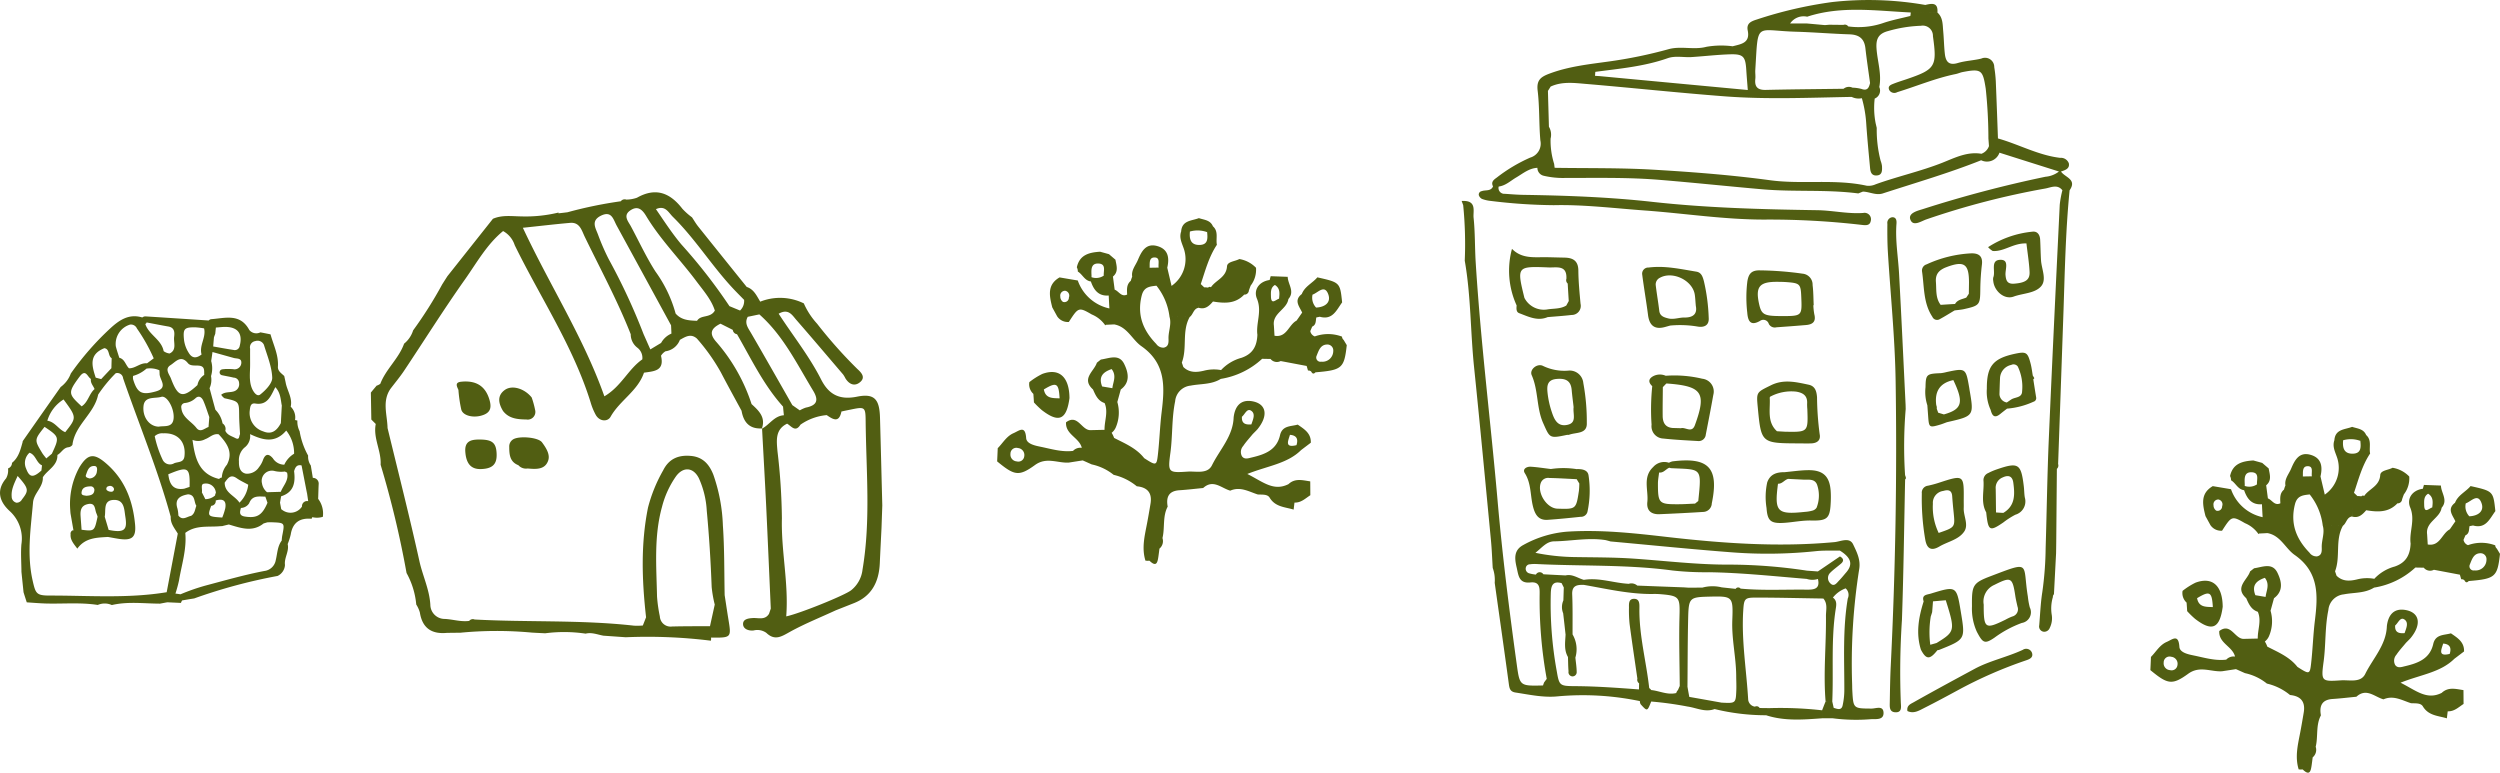 <svg id="footer_r.svg" xmlns="http://www.w3.org/2000/svg" width="479.09" height="148.06" viewBox="0 0 479.09 148.06">
  <defs>
    <style>
      .cls-1 {
        fill: #515e12;
        fill-rule: evenodd;
      }
    </style>
  </defs>
  <path id="シェイプ_27" data-name="シェイプ 27" class="cls-1" d="M1278.88,5324.6c0.04-.94.05-1.88,0.1-2.82a1.093,1.093,0,0,0-1.12-1.2c-0.13-.8-0.26-1.59-0.39-2.38a2.961,2.961,0,0,1-.51-1.89,14.354,14.354,0,0,1-1.63-4.67,4.035,4.035,0,0,1-.43-2.05c-0.15-.03-0.3-0.06-0.45-0.1a2.846,2.846,0,0,0-.83-2.55c0.38-1.71-.72-3.12-0.98-4.7-0.09-.39-0.17-0.79-0.26-1.18-0.53-.52-1.26-0.93-1.21-1.79,0.15-2.22-.86-4.16-1.42-6.2-0.65-.13-1.29-0.26-1.94-0.38a1.741,1.741,0,0,1-2.12-.44c-1.74-3.24-4.58-2.29-7.25-2.09h0.01a0.776,0.776,0,0,0-.55.26c-0.29.5-.58,1.01-0.88,1.51,0.43,1.73-.98,3.27-0.48,5-0.93.72-1.78,0.83-2.46-.31a6,6,0,0,1-.9-2.44c-0.23-2.18.02-2.49,2.21-2.45a14.8,14.8,0,0,1,1.63.2c0.3-.5.59-1.01,0.88-1.51q-6.06-.405-12.11-0.79v0a0.961,0.961,0,0,0-.61.21,1.569,1.569,0,0,0,.57,1.24,0.371,0.371,0,0,0,.25-0.29h0c1.39,0.26,2.77.54,4.16,0.78,1.22,0.21,1.23,1.14,1.12,1.99-0.14,1.1.56,2.49-.86,3.18a2.316,2.316,0,0,1-1.15-.45h0c-0.42-2.24-2.86-3.13-3.52-5.21a1.569,1.569,0,0,1-.57-1.24c-2.57-.78-4.43.51-6.17,2.12a54.191,54.191,0,0,0-7.53,8.62,5.6,5.6,0,0,1-1.94,2.58q-3.66,5.2-7.31,10.43l0.04,0.04c-0.42,1.49-.76,3.02-2.06,4.07a1.139,1.139,0,0,1-.76,1.07,3.124,3.124,0,0,1-.37,1.9c-1.98,2.34-1.23,4.53.7,6.28a7.106,7.106,0,0,1,2.23,6.37c-0.14,1.75,0,3.51.01,5.27,0.13,1.3.27,2.6,0.4,3.9,0.2,0.65.41,1.3,0.62,1.94,1.19,0.08,2.38.18,3.57,0.22,3.35,0.1,6.71-.24,10.04.28a3.316,3.316,0,0,1,2.69.02c3.06-.72,6.16-0.28,9.24-0.27,0.47-.09.94-0.18,1.4-0.26l2.61,0.12a1.637,1.637,0,0,1,.23-0.48c0.77-.13,1.54-0.26,2.31-0.38a102.739,102.739,0,0,1,15.98-4.31,2.482,2.482,0,0,0,1.41-2.1c-0.18-1.38.85-2.61,0.52-4.01-0.19-.12-0.38-0.23-0.58-0.34,0.2,0.11.39,0.22,0.58,0.34a12.661,12.661,0,0,0,.58-1.81c0.37-2.33,1.76-3.24,4.02-3.03a0.521,0.521,0,0,1,.14-0.31,3.72,3.72,0,0,0-2-2.03,2.628,2.628,0,0,1-3.94.51,0.037,0.037,0,0,0-.01.03c0,0.02-.01.03-0.01,0.05-0.08-.45-0.17-0.9-0.25-1.34a0.827,0.827,0,0,0-.35-0.01l-1.49.06h0l1.49-.06a0.827,0.827,0,0,1,.35.01c0.07-.41.14-0.82,0.21-1.22-0.02-.29-0.04-0.57-0.06-0.86-0.87.03-1.75,0.05-2.63,0.08a2.72,2.72,0,0,1-.97-1.69,1.959,1.959,0,0,1,2.44-2.37,5.4,5.4,0,0,0,1.96.09c-0.04-.44-0.09-0.87-0.13-1.31a2.585,2.585,0,0,1-2.18-1.21c-0.74-.88-1.41-0.98-1.89.28a4.851,4.851,0,0,1-.78,1.41,2.709,2.709,0,0,1-2.51,1.24c-1.13-.24-1.36-1.28-1.33-2.33a3.192,3.192,0,0,1,1.03-2.64,2.752,2.752,0,0,0,1.1-2.61c2.39,1.13,4.77,1.87,6.93-.68a6.922,6.922,0,0,1,1.51,4.44,1.523,1.523,0,0,1,.96.28,1.523,1.523,0,0,0-.96-0.28,4.782,4.782,0,0,0-1.88,2.1c0.04,0.44.09,0.87,0.13,1.31a1.87,1.87,0,0,0,.4.2c0.39,1.48-.74,2.48-1.2,3.69,0.02,0.29.04,0.57,0.06,0.86,2.44-.77,2.77-2.63,2.49-4.81,0.21-.71.5-1.32,1.43-1.11-0.02-.25-0.02-0.52-0.03-0.77,0.01,0.25.01,0.52,0.03,0.77q0.525,2.685,1.05,5.39c0.38-.64.16-1.51,0.4-2.2-0.24.69-.02,1.56-0.39,2.2,0.07,0.49.14,0.97,0.21,1.46,0.05-.01.1-0.03,0.15-0.04-0.05.01-.1,0.03-0.15,0.04a0.983,0.983,0,0,0-1.19,1.04,3.72,3.72,0,0,1,2,2.03,3.771,3.771,0,0,0,2-.07A4.643,4.643,0,0,0,1278.88,5324.6Zm-20.86-15.67c-0.05.63-.1,1.27-0.15,1.9-0.77.25-1.57,1.16-2.34,0.15-0.98-1.26-2.71-1.96-2.87-3.82a0.76,0.76,0,0,1,.68-0.93,3.5,3.5,0,0,0,2.04-.92c0.68-.63,1.24-0.11,1.52.54C1257.33,5306.85,1257.65,5307.9,1258.02,5308.93Zm3.37,9.14h0a4.1,4.1,0,0,0-.97,2.45,0.74,0.74,0,0,0-.52.27c-3.97-.96-4.65-4.15-5.1-7.5,0.77-.95,1.62-0.22,2.44-0.13,0.86-.3,1.53-1.13,2.58-0.93,0-.13.01-0.27,0.01-0.4,0,0.13-.01.27-0.01,0.4C1261.37,5313.91,1262.67,5315.64,1261.39,5318.07Zm-4,7.04a6.536,6.536,0,0,1,.99.82,0.9,0.9,0,0,0,.87-1.02l-0.12-.96a2.863,2.863,0,0,1-1.87.71c-0.22-.44-0.44-0.87-0.66-1.3h0c0.12-.59-0.3-1.61.43-1.67a1.9,1.9,0,0,1,2.25,1.77,1.5,1.5,0,0,0,.46-0.69,1.5,1.5,0,0,1-.46.69,1.042,1.042,0,0,0-.15.49l0.12,0.96c1.33-.39,2.1-0.04,1.83,1.49a11.554,11.554,0,0,1-.58,1.78c-2.81-.18-2.85-0.23-2.12-2.25A6.536,6.536,0,0,0,1257.39,5325.11Zm-3.15-2.8,1.41,0.63-1.41-.63c-0.34.11-.69,0.23-1.03,0.34h0c-2.2.35-2.83-.96-3.05-2.76C1253.96,5318.3,1254.34,5318.53,1254.24,5322.31Zm-5.17-5.22a20.2,20.2,0,0,1-1.51-4.5,2.112,2.112,0,0,1,1.67-.55c2.75-.12,4.35,1.65,4.03,4.39-0.14,1.25-1.21,1.04-1.96,1.34A1.553,1.553,0,0,1,1249.07,5317.09Zm1.52-18.12c0.96-.6,1.97-2.05,3.33-0.38,0.51,0.62,1.43.39,2.18,0.49,1.13,0.14.9,1.03,0.95,1.76a2.966,2.966,0,0,0-1.3,1.95h0c-2.78,2.57-3.72,2.38-5.07-1.23C1250.39,5300.77,1249.39,5299.72,1250.59,5298.97Zm0.6,10.06c-0.1,2.02-1.75,1.52-2.85,1.73-1.73,0-3.16-1.75-2.93-3.95,0.21-1.95,2.19-1.39,3.41-1.76C1249.87,5304.73,1251.28,5307.16,1251.19,5309.03Zm-2.7-8.41c-0.02,1.17,1.79,2.7-.75,3.4-2.65.73-3.51,0.33-4.32-2.32a2.078,2.078,0,0,1-.01-0.66,6.461,6.461,0,0,0,2.57-1.4c0.03-.31.06-0.61,0.1-0.92-0.04.31-.07,0.61-0.1,0.92a4.488,4.488,0,0,1,2.48.32h0C1248.47,5300.18,1248.49,5300.4,1248.49,5300.62Zm-10.58-4.9c1.06,0.17.66,1.49,1.4,1.93h0c-0.02.64-.04,1.27-0.05,1.91a1.5,1.5,0,0,1,.69.67,1.5,1.5,0,0,0-.69-0.67c-0.65.7-1.31,1.39-1.96,2.09-0.35-.09-0.7-0.19-1.05-0.28C1235.52,5299.14,1234.88,5296.94,1237.91,5295.72Zm-4.75,5.46c1.19-1.6,1.5.07,2.17,0.44-0.13.78,0.45,1.3,0.7,1.94-1.06.91-1.24,2.53-2.48,3.31C1230.98,5304.48,1230.87,5304.28,1233.16,5301.18Zm-3.07,4.37c2.54,3.46,2.54,3.46.32,6.27-1.28-.51-1.93-1.96-3.43-2.2A7.221,7.221,0,0,1,1230.09,5305.55Zm-7.97,19.16a1.164,1.164,0,0,1-1.04.63,1.18,1.18,0,0,1-.93-1.16c-0.12-1.34.47-2.5,1.14-3.97C1223.44,5322.64,1223.48,5322.98,1222.12,5324.71Zm47.98,4.38c2.39,0.1,2.38.1,1.9,2.55a7.458,7.458,0,0,0-.1.95c-0.83,1.11-.83,2.48-1.14,3.74a2.522,2.522,0,0,1-2.19,2.09c-3.76.72-7.44,1.78-11.14,2.76a39.3,39.3,0,0,0-4.93,1.71c-0.32-.05-0.65-0.1-0.97-0.14-0.56-.09-1.12-0.17-1.68-0.25v-0.01c-7.44,1.23-14.94.63-22.41,0.64-2.54,0-2.7-.37-3.25-2.76-1.17-5.04-.39-10.06.05-15.08,0.15-1.76,1.97-2.94,1.88-4.83l-0.27-1.29c-1.59,1.42-2.29,1.35-2.92-.33a2.649,2.649,0,0,1,.63-3.08c1.22,0.39,1.3,1.94,2.4,2.42-0.04.33-.07,0.66-0.11,0.99l0.27,1.29c0.9-1.44,2.86-2.2,2.79-4.28-0.35-.07-0.71-0.15-1.06-0.23-0.36.3-.71,0.6-1.07,0.9-0.26-.34-0.55-0.66-0.78-1.03-1.53-2.53-1.52-2.54.45-5.02,2.86,1.93,2.87,1.98,1.4,5.15,0.35,0.08.71,0.16,1.06,0.23,0.76-.39,1.11-1.35,2.09-1.47a1.083,1.083,0,0,0,.79-0.46c0.46-3.82,4.2-5.96,4.93-9.63h0a26.882,26.882,0,0,1,3.36-4.09,1.11,1.11,0,0,1,1.42.96,2.284,2.284,0,0,0,1.67-.66c-0.18-.42-0.36-0.83-0.54-1.25-0.67-.63-0.79-1.75-1.86-2.02-0.23-.73-0.48-1.45-0.67-2.2a3.874,3.874,0,0,1,2.75-4.16,1.25,1.25,0,0,1,1.3.75,33.54,33.54,0,0,1,3.22,5.72l-1.29.96c-1.28-.15-2.21.98-3.45,0.95,0.18,0.42.36,0.83,0.54,1.25a2.284,2.284,0,0,1-1.67.66c3.05,8.85,6.66,17.51,9.13,26.55,0.49-.08.98-0.17,1.46-0.25a6.689,6.689,0,0,0-.16-1.28c-0.61-1.87.45-2.5,2.02-2.78-0.01-.01-0.02-0.03-0.03-0.04a0.138,0.138,0,0,1,.03.04c1.42,0.09,1.09,1.44,1.59,2.2a2.72,2.72,0,0,1,.35,1.57,2.72,2.72,0,0,0-.35-1.57c-0.27.68-.28,1.5-1.02,1.93-0.82.16-1.65,0.97-2.43-.07-0.48.08-.97,0.17-1.46,0.25-0.08,1.3.75,2.21,1.35,3.22q-1.065,5.625-2.13,11.24c0.56,0.08,1.12.16,1.68,0.25a24.843,24.843,0,0,0,.68-2.49c0.5-3.03,1.5-6,1.21-9.14,1.94-1.49,4.24-1.1,6.43-1.26,0.22-.02.44-0.03,0.65-0.04,0.42-.11.84-0.21,1.26-0.31,2.25,0.66,4.5,1.54,6.67-.2a0.547,0.547,0,0,1,.33-0.35,0.547,0.547,0,0,0-.33.35l0.71-.21C1269.46,5329.09,1269.78,5329.07,1270.1,5329.09Zm-4.62-7.2a5.659,5.659,0,0,1-1.68,3.44c0.09,0.34.18,0.68,0.28,1.01a1.918,1.918,0,0,0,1.58-.9c0.61-1.58,1.9-1.27,3.1-1.27,0.14,0.39.27,0.78,0.41,1.18-1.02,2.41-2.02,3-4.33,2.64-1.17-.18-0.97-0.89-0.76-1.65-0.1-.33-0.19-0.67-0.28-1.01-0.86-1.35-2.86-1.86-2.83-3.85,0.59-.79,1.09-1.69,2.31-0.83C1263.97,5321.13,1264.75,5321.48,1265.48,5321.89Zm-3.46-3.8a3.29,3.29,0,0,0,.91-0.23A3.29,3.29,0,0,1,1262.02,5318.09Zm-0.91-18.38c-0.41.08-.94-0.04-1.09,0.49a0.558,0.558,0,0,0,.45.71c0.74,0.16,1.49.28,2.23,0.46a1.057,1.057,0,0,1,1.03,1.04,1.424,1.424,0,0,1-.89,1.55c-0.81.32-1.76,0.05-2.54,0.69a2.07,2.07,0,0,0,.64.67c2.8,0.63,2.78.62,2.8,3.32,0.01,1.19.11,2.38,0.17,3.58-0.23.31-.03,1.18-0.88,0.74-0.71-.38-1.56-0.57-1.94-1.41-0.42-.01-0.83-0.03-1.25-0.05,0.42,0.02.83,0.04,1.25,0.05a1.259,1.259,0,0,0-.53-1.41,4.944,4.944,0,0,0-1.37-2.61c-0.38-1.38-.75-2.76-1.12-4.14h0a3.854,3.854,0,0,0,.28-2.32,5.042,5.042,0,0,0,.03-2.88c0.09-.58.17-1.15,0.25-1.73,0.05-.35.09-0.71,0.14-1.06,0.04-.58.09-1.17,0.14-1.75,0.08-.23.16-0.45,0.25-0.68l0.12-1.2c0.65-.04,1.31-0.14,1.96-0.12,2.31,0.07,3.2,1.36,2.61,3.63a0.946,0.946,0,0,1-1.19.78c-1.3-.19-2.59-0.44-3.89-0.66-0.05.35-.09,0.71-0.14,1.06l4.08,1.14c0.59,0.16,1.48-.01,1.45.91a1.292,1.292,0,0,1-1.6,1.23l-0.65-.03a0.475,0.475,0,0,1-.6.17,0.475,0.475,0,0,0,.6-0.17h-0.8Zm4.73-.91c0-.99-0.01-1.98,0-2.97a1.2,1.2,0,0,1,.98-1.46,1.334,1.334,0,0,1,1.67.72c0.63,2.07,1.51,4.17,1.59,6.29,0.03,1.07-1.27,2.41-2.29,3.22-0.65.52-1.34-.53-1.62-1.22C1265.58,5301.9,1265.86,5300.34,1265.84,5298.8Zm6.07,7.95-0.18,3.33h0c-0.73,1.39-1.73,2.29-3.4,1.58a3.689,3.689,0,0,1-2.55-4.04c0.07-.68.17-1.43,1.05-1.29,2.33,0.38,2.95-1.38,3.84-3.14,1.04,1.11,1.01,2.38,1.25,3.56a4.109,4.109,0,0,0,.53.17A4.843,4.843,0,0,1,1271.91,5306.75Zm-33.81,10.93c-2.2-1.85-3.37-1.72-4.94.81a14.562,14.562,0,0,0-1.79,8.22c0.01,0.22.03,0.44,0.05,0.67l0.57,3.27-0.16-.02a0.692,0.692,0,0,0-.39.76c-0.09,1.05.55,1.77,1.29,2.75,1.49-2.09,3.69-2.11,5.86-2.24,0.65,0.11,1.3.24,1.94,0.34,2.67,0.44,3.51-.24,3.26-2.79C1243.35,5324.84,1241.78,5320.78,1238.1,5317.68Zm0.59,4.5a0.79,0.79,0,0,1,1.05.44,0.49,0.49,0,0,1-.55.61,1.2,1.2,0,0,1-.84-0.33A0.485,0.485,0,0,1,1238.69,5322.18Zm-4.31-2.16c0.29-.79.51-1.76,1.62-1.72,0.56,0.02.56,0.59,0.48,1.02a1.46,1.46,0,0,1-1.41,1.37C1234.61,5320.56,1234.23,5320.44,1234.38,5320.02Zm0.86,2.18a0.7,0.7,0,0,1,.74.86c-0.12.82-.84,0.9-1.55,0.95-0.36-.1-0.96-0.02-0.89-0.65C1233.65,5322.37,1234.43,5322.23,1235.24,5322.2Zm-1.7,8.32c-0.08.01-.17,0.01-0.26,0.02,0.09-.01.18-0.01,0.26-0.02-0.06-.87-0.13-1.74-0.19-2.62-0.07-1.04.07-1.98,1.32-2.28,1.59-.39,1.36.97,1.72,1.77a6.5,6.5,0,0,1,.22.62C1236.01,5330.82,1236.01,5330.82,1233.54,5330.52Zm5.19,0.03-0.75-2.52c0.25-1.28-.35-3.2,1.79-3.23,1.98-.02,1.94,1.85,2.15,3.15C1242.32,5330.43,1241.93,5331.2,1238.73,5330.55Zm16.07-17.26a2.824,2.824,0,0,0,2.44-.13C1256.42,5313.07,1255.57,5312.34,1254.8,5313.29Z" transform="translate(-1217.91 -5229)"/>
  <path id="シェイプ_26" data-name="シェイプ 26" class="cls-1" d="M1386.55,5309.04c-0.1-3.5-1.03-4.71-4.42-4.02-3.46.7-5.46-.52-6.88-3.33-2.27-4.46-5.39-8.36-8.12-12.57,1.89-1.07,2.6.29,3.4,1.2,3.01,3.45,5.97,6.95,8.95,10.44a5.352,5.352,0,0,1,.44.74c0.72,1.17,1.8,1.62,2.85.7,1.07-.93.16-1.83-0.57-2.5a87.881,87.881,0,0,1-7.7-8.66,14.292,14.292,0,0,1-2.57-3.95v0.04a10.291,10.291,0,0,0-8.33-.32h0c-0.68-1.11-1.21-2.37-2.59-2.82-0.17.82-.34,1.65-0.5,2.48a2.516,2.516,0,0,1-.78,2.04c-0.68-.28-1.36-0.56-2.03-0.84a103.254,103.254,0,0,0-9.2-11.81c-1.81-2.15-3.29-4.45-4.89-6.78,1.8-.81,2.4.65,3.25,1.48,4.19,4.12,7.31,9.15,11.28,13.46,0.77,0.84,1.58,1.64,2.37,2.45,0.16-.83.33-1.66,0.5-2.48q-4.665-5.79-9.3-11.58c-0.44-.55-0.79-1.16-1.18-1.75l0.02,0.01a12.967,12.967,0,0,1-1.87-1.66c-2.36-3.07-5.11-4.15-8.7-2.12a6.382,6.382,0,0,1-2.05.36,1.009,1.009,0,0,1-.75.37,1.009,1.009,0,0,0,.75-0.37,0.915,0.915,0,0,0-1.05.32,81.428,81.428,0,0,0-10.23,2.11h0c-0.57.07-1.15,0.14-1.72,0.2h0l0.02-.15a26.8,26.8,0,0,1-7.14.74c-1.83-.02-3.68-0.31-5.44.46q-4.365,5.505-8.72,11c-0.34.53-.67,1.05-1,1.57a78.262,78.262,0,0,1-5.57,8.81,5.3,5.3,0,0,1-1.73,2.55c-1.02,2.86-3.48,4.86-4.56,7.69a2.5,2.5,0,0,1-.71.36c-0.37.44-.74,0.88-1.1,1.32,0.03,1.72.06,3.45,0.09,5.17l0.85,0.85c-0.54,2.71,1.09,5.15.93,7.81a186.387,186.387,0,0,1,4.97,20.75,15.306,15.306,0,0,1,1.86,6.04,5.9,5.9,0,0,1,.69,1.52c0.48,3.05,2.31,4.19,5.21,3.91l2.57-.03a73.016,73.016,0,0,1,13.71-.02c0.85,0.05,1.69.09,2.54,0.13a27.87,27.87,0,0,1,7.74.07c1.18-.3,2.28.19,3.41,0.39l4.28,0.3a98.8,98.8,0,0,1,16.31.66,1.3,1.3,0,0,0,.02-0.59c3.93,0.03,3.92.03,3.33-3.56-0.25-1.52-.47-3.05-0.71-4.58-0.09-4.46-.03-8.92-0.34-13.36a32.633,32.633,0,0,0-1.82-9.7c-0.79-2.02-2.03-3.42-4.32-3.62-2.36-.21-4.19.53-5.3,2.76a28.884,28.884,0,0,0-2.91,7.15c-1.41,6.99-1.16,14-.37,21.02-0.21.52-.41,1.05-0.62,1.57a12.089,12.089,0,0,1-1.7.03c-10.15-1.14-20.36-.63-30.53-1.18a0.9,0.9,0,0,0-1.05.27c-1.59.21-3.11-.3-4.67-0.38a2.743,2.743,0,0,1-2.77-2.72c-0.18-2.94-1.47-5.54-2.09-8.33-1.89-8.55-4.05-17.03-6.11-25.53h0c-0.05-2.54-1.1-5.16.59-7.56,0.86-1.13,1.78-2.23,2.57-3.41,3.89-5.83,7.61-11.77,11.66-17.49,2.27-3.21,4.22-6.76,7.32-9.29a4.753,4.753,0,0,1,2.23,2.71c4.9,10.02,11.2,19.35,14.55,30.14a11.8,11.8,0,0,0,.98,2.38c0.76,1.33,2.3,1.32,2.83.37,1.76-3.14,5.21-4.93,6.41-8.46,1.85-.29,3.98-0.27,3.26-3.24a2.53,2.53,0,0,1,.86-0.86,1.537,1.537,0,0,0-.84-1.6c-0.69.41-1.38,0.83-2.06,1.24-0.45-1-.87-1.97-1.3-2.93h0a118.225,118.225,0,0,0-6.67-14.35,43.647,43.647,0,0,1-2.05-4.7c-0.45-1.25-1.44-2.65.54-3.64,2.07-1.02,2.37.69,3.02,1.88q5.22,9.555,10.43,19.12a2.533,2.533,0,0,0,.65-1.05,2.533,2.533,0,0,1-.65,1.05c0.03,0.53.05,1.06,0.07,1.59a4.057,4.057,0,0,0-1.98,1.79,1.537,1.537,0,0,1,.84,1.6,3.435,3.435,0,0,0,2.76-2.19c1.05-.59,2.09-1.28,3.26-0.25a36.785,36.785,0,0,1,4.59,6.47c1.29,2.47,2.64,4.92,3.97,7.37,0.38,2.21,1.53,3.52,3.9,3.38,0.75-2.15-.61-3.41-1.98-4.66h0a34.11,34.11,0,0,0-6.7-11.85c-1.57-1.72-1.01-2.69.74-3.56,0.79,0.4,1.58.79,2.36,1.19a0.935,0.935,0,0,0,.81.83,1.747,1.747,0,0,0,.87-1.43,1.747,1.747,0,0,1-.87,1.43c2.74,4.76,5.11,9.75,8.82,13.87,0.05,0.55.1,1.11,0.16,1.66-1.84.11-2.74,1.79-4.18,2.56,0.26,4.95.55,9.91,0.79,14.86,0.31,6.54.59,13.08,0.88,19.63-0.11.33-.22,0.66-0.34,1-0.77,1.25-2,.75-3.09.81-0.88.05-1.96,0.2-1.88,1.24,0.07,0.89,1.09,1.24,2.01,1.14a2.956,2.956,0,0,1,2.45.46c1.64,1.57,2.91.7,4.53-.2,2.82-1.56,5.84-2.76,8.77-4.12,1.11-.44,2.23-0.88,3.34-1.32,3.52-1.33,4.93-4.08,5.1-7.68,0.1-2.27.22-4.53,0.33-6.8,0.05-1.43.1-2.87,0.15-4.3C1386.84,5320.25,1386.71,5314.65,1386.55,5309.04Zm-41.78,17.11a17.975,17.975,0,0,1,2.67-5.85c1.38-1.91,3.32-1.79,4.39.33a17.284,17.284,0,0,1,1.52,6.23c0.46,4.87.76,9.74,0.94,14.62a23.226,23.226,0,0,0,.59,3.38c-0.3,1.38-.61,2.76-0.91,4.14-2.42.01-4.84,0-7.26,0.06a2.062,2.062,0,0,1-2.35-1.94,27.8,27.8,0,0,1-.54-3.83C1343.7,5337.55,1343.21,5331.79,1344.77,5326.15Zm-18.92-55.85h0Zm12.93,22.75a3.221,3.221,0,0,0,1.27,2.58,2.443,2.443,0,0,1,.95,2.24h0c-2.7,1.88-4.03,5.18-7.27,7.08-3.97-11.23-10.4-21.15-15.62-32.3,3.26-.34,6.16-0.69,9.06-0.94,1.87-.16,2.21,1.47,2.82,2.71C1332.99,5280.6,1336.26,5286.65,1338.78,5293.05Zm22.36,14.3h0Zm-9.65-16.87c-1.5-.06-3.01-0.12-4.11-1.4h0a24.932,24.932,0,0,0-3.87-8.06c-1.78-2.78-3.15-5.77-4.71-8.67-0.5-.92-1.53-2.03-0.14-3,1.35-.94,2.24-0.35,3.06,1.02,2.74,4.56,6.51,8.32,9.67,12.56,1.35,1.8,2.86,3.52,3.51,5.59C1354.02,5290.03,1352.23,5289.25,1351.49,5290.48Zm10.37,2.38c-0.57-1-1.35-1.91-.65-3.15,0.74-.15,1.48-0.31,2.22-0.46,4.58,4.05,7.2,9.5,10.3,14.61,1.17,1.92.66,2.84-1.39,3.25a6.317,6.317,0,0,0-1.16.53c-0.48-.33-0.95-0.67-1.43-1h0C1367.13,5302.04,1364.52,5297.44,1361.86,5292.86Zm21.34,45.3a5.9,5.9,0,0,1-2.16,3.94c-1.21.98-9.96,4.51-12.46,5.02,0.49-6.34-.99-12.51-0.83-18.77a118.052,118.052,0,0,0-.85-12.9c-0.16-1.96-.49-4.13,1.85-5.26,0.83,0.49,1.59,1.74,2.56.19a10.411,10.411,0,0,1,5.03-1.83c0-.4-0.08-0.87-0.04-1.27-0.04.4,0.04,0.87,0.04,1.27,1.19,0.82,2.36,1.57,2.82-.69,0.55-.12,1.11-0.24,1.67-0.35,2.81-.58,2.95-0.59,2.97,2.22C1383.89,5319.21,1384.8,5328.7,1383.2,5338.16Zm-72.51-29.7c1.34-.56,1.38-1.58,1.03-2.81-0.8-2.79-2.7-3.77-5.42-3.5-1.28.14-.84,0.88-0.54,1.57a26.076,26.076,0,0,0,.55,3.78C1306.67,5308.77,1308.93,5309.2,1310.69,5308.46Zm-0.71,10.43c2.29-.04,3.2-0.9,3.1-2.97-0.09-2.1-.87-2.7-3.36-2.69-1.59,0-2.78.34-2.64,2.34C1307.24,5317.82,1308.15,5318.91,1309.98,5318.89Zm7.27-.74a1.945,1.945,0,0,0,1.77.63c1.56,0.13,3.32.29,3.94-1.51,0.42-1.2-.43-2.48-1.18-3.5-0.73-.99-4.45-1.28-5.55-0.56a1.577,1.577,0,0,0-.73,1.43C1315.5,5316.1,1315.61,5317.52,1317.25,5318.15Zm3.21-10.58a17.47,17.47,0,0,0-.66-2.4c-1.35-1.69-3.73-2.46-5.15-1.44-1.53,1.11-1.2,2.6-.34,4.03,1.15,1.49,2.82,1.6,4.47,1.63A1.472,1.472,0,0,0,1320.46,5307.57Zm43.46,3.53c-0.01.02-.01,0.05-0.02,0.07a0.219,0.219,0,0,1,.05-0.03v-0.04C1363.93,5311.1,1363.93,5311.09,1363.92,5311.1Z" transform="translate(-1217.91 -5229)"/>
  <path id="シェイプ_39" data-name="シェイプ 39" class="cls-1" d="M1669.59,5340.04c-1.4.34-2.77,0.41-3.91-.71a0.608,0.608,0,0,1-.36-0.59,0.608,0.608,0,0,0,.36.59c-0.1-.28-0.19-0.57-0.29-0.85,1.08-2.81-.03-6,1.51-8.73-1.29-.01-2.58-0.02-3.87-0.04,0.44,1.43-.25,2.81-0.19,4.23,0.02,0.67.03,1.49-.9,1.68a1.613,1.613,0,0,1-1.45-.71c-2.52-2.59-3.72-5.54-2.79-9.25,0.42-1.71,1.57-1.76,2.83-1.91l2.7,0.24,0.03-.03-0.03.03h0l-2.7-.24a11.777,11.777,0,0,1,2.5,5.96c1.29,0.02,2.58.03,3.87,0.04,0.68-.48.71-1.61,1.72-1.77a14.078,14.078,0,0,0,.14-1.71,16.4,16.4,0,0,1-.13,1.71c1.25,0.38,2.01-.36,2.73-1.2,2.17,0.36,4.29.48,5.98-1.32a0.843,0.843,0,0,0,.9-0.79c0.11-.31.22-0.62,0.34-0.93a5.016,5.016,0,0,0,1.03-3.42,5.741,5.741,0,0,0-3.2-1.68c-0.82.46-2.3,0.48-2.36,1.4-0.15,2.17-2.16,2.62-3.08,4.01a0.393,0.393,0,0,0-.54.07,3.686,3.686,0,0,0-.75-0.05l-0.66-.63c0.87-2.57,1.55-5.23,3.09-7.53-0.24-1.18.37-2.55-.76-3.54-0.37.38-.74,0.75-1.11,1.12,0.11,1.17.2,2.41-1.43,2.45-1.74.05-2.01-1.15-1.87-2.57a5.353,5.353,0,0,1,3.31.12c0.36-.37.73-0.74,1.1-1.12-0.5-1.21-1.69-1.23-2.69-1.57-1.37.54-3.25,0.4-3.4,2.57-0.41,1.18.12,2.16,0.5,3.26a6.237,6.237,0,0,1-2.34,7.16l-0.16.17c0.06-.06.16-0.17,0.16-0.17-0.27-1.17-.55-2.33-0.82-3.49-0.55-.01-1.1-0.02-1.65-0.02l-1.73.03a2.241,2.241,0,0,1-.28.48,2.241,2.241,0,0,0,.28-0.48c0.04-.8-0.16-1.97.92-1.97,1.18-.01.67,1.22,0.81,1.94,0.55,0,1.1.01,1.65,0.02,0.44-1.89.19-3.54-1.9-4.14-2.22-.64-3.06,1.08-3.74,2.68-0.43,1.02-1.29,1.94-1.08,3.19a4.606,4.606,0,0,0-.27.79h0c-0.85.71-.74,1.68-0.7,2.63-1.13.53-1.59-.65-2.39-0.94a2.019,2.019,0,0,0-.69.43,2.019,2.019,0,0,1,.69-0.43c-0.11-.84-0.22-1.67-0.33-2.51,1.12-.93.68-2.1,0.48-3.23l-1.24-1.06c-0.56-.16-1.13-0.31-1.7-0.47-2.06.13-3.93,0.56-4.46,2.99a1.664,1.664,0,0,1,.19.81c0.91,0.54,1.3,1.75,2.5,1.9v-0.01c0.56,1.64,1.46,2.86,3.42,2.7,0.04,0.83.08,1.65,0.13,2.48a8.248,8.248,0,0,1-6.06-5.36c-1.17-.2-2.33-0.39-3.49-0.59-2.45,1.42-1.94,3.58-1.4,5.74,0.31,0.57.63,1.15,0.94,1.72a2.45,2.45,0,0,0,2.24,1.08c1.82-2.83,1.89-2.89,4.39-1.44a5.873,5.873,0,0,1,2.59,2.09,1.307,1.307,0,0,0,.12-0.11c0.53-.02,1.06-0.05,1.59-0.08,2.52,0.45,3.43,2.93,5.21,4.18,4.75,3.32,4.47,7.84,3.88,12.65-0.33,2.72-.41,5.46-0.72,8.18-0.24,2.09-.35,2.09-2.62.63h0c-1.51-1.92-3.69-2.81-5.77-3.88a4.932,4.932,0,0,0-.47-0.98,2.686,2.686,0,0,0,.78-1,7.238,7.238,0,0,0,.31-4.9l0.66-2.4c1.88-1.39,1.44-3.28.66-4.88-0.98-2.02-2.87-1.08-4.47-.86-0.26.2-.51,0.4-0.77,0.6-0.53,1.67-3.04,3.06-.74,5.14h0c0.48,1.09.95,2.19,2.22,2.6,0.74,1.72-.05,3.42-0.01,5.13l-2.62.06h0c-1.78.13-2.49-3.2-4.76-1.5-0.14,2.35,2.55,2.93,3.02,4.89h0a1.935,1.935,0,0,0-1.68.59c-2.14.26-4.19-.38-6.24-0.8-1.04-.21-2.67-0.55-2.74-1.65-0.17-2.54-1.31-1.43-2.42-.95-1.36.59-2.04,1.89-3.03,2.88-0.03.84-.07,1.68-0.11,2.53,3.3,2.72,4.16,2.94,7.26.69,2.19-1.59,4.31-.34,6.46-0.47,0.89-.13,1.78-0.27,2.68-0.41,0.57,0.25,1.15.51,1.73,0.77a10.029,10.029,0,0,1,4.2,2,10.727,10.727,0,0,1,4.43,2.19c2.08,0.2,2.99,1.3,2.62,3.4-0.21,1.25-.42,2.5-0.66,3.75-0.45,2.35-1.05,4.69-.3,7.1l0.38,0.03,0.39-.02c1.36,1.34,1.56.28,1.72-.85,0.07-.49.13-0.97,0.19-1.46a1.865,1.865,0,0,0,.58-2.03c0.49-1.98-.01-4.13,1-6.02-0.33-1.82.19-3.01,2.25-3.14,1.52-.1,3.03-0.28,4.55-0.43,1.92-1.75,3.49.03,5.19,0.5,1.91-.84,3.56.19,5.28,0.74,0.81,0.05,1.85-.09,2.27.61,1.09,1.81,2.95,1.78,4.6,2.29,0.05-.45.11-0.9,0.16-1.35,1.26,0.06,2.09-.8,3.04-1.41-0.01-.88-0.01-1.77-0.02-2.65-1.44-.21-2.91-0.66-4.17.53-2.89,1.45-4.93-.48-7.89-1.95,3.89-1.56,7.65-1.95,10.31-4.58h0l1.86-1.41c0.07-1.82-1.27-2.61-2.51-3.47-1.28.37-2.9,0.15-3.37,1.94-0.62,2.93-2.91,3.76-5.4,4.35-0.69.16-1.43,0.46-1.92-.23a1.717,1.717,0,0,1,.24-1.96c0.53-.8,1.2-1.51,1.81-2.26a0.9,0.9,0,0,1,.09-0.34,0.733,0.733,0,0,1,.27-0.33,0.733,0.733,0,0,0-.27.33,0.9,0.9,0,0,0-.09.34c0.28-.29.57-0.57,0.85-0.86h-0.01l-1.08-1.02c-1.06.09-1.91-.1-1.81-1.47,0.57-.45.97-1.7,1.78-1.14,0.88,0.6.32,1.72,0.03,2.61,0.36,0.34.72,0.68,1.09,1.02,2.21-2.64,1.85-4.98-.96-5.46-2.22-.37-3.28.99-3.53,3.09-0.12,3.63-2.67,6.18-4.15,9.18-0.87,1.75-3.04,1.11-4.66,1.22-3.75.25-3.82,0.18-3.3-3.68,0.43-3.25.23-6.54,0.9-9.8a3.3,3.3,0,0,1,2.96-3c1.94-.38,4.01-0.18,5.79-1.29,0.01-.57.03-1.13,0.05-1.69A7.754,7.754,0,0,0,1669.59,5340.04Zm-1.05-15.47a4.166,4.166,0,0,1,.42-0.13h0a4.166,4.166,0,0,0-.42.13,7.183,7.183,0,0,0-2.92.58A7.183,7.183,0,0,1,1668.54,5324.57Zm-20.46-2.45c0-.14.01-0.29,0-0.43-0.05-1.04-.1-2.24,1.32-2.19,1.55,0.06.96,1.42,1.03,2.32A2.614,2.614,0,0,1,1648.08,5322.12Zm-4.33,3.89a0.861,0.861,0,0,1-1.14.84,1.243,1.243,0,0,1-.51-1.04,0.927,0.927,0,0,1,.93-1.09A0.946,0.946,0,0,1,1643.75,5326.01Zm6.37,17.05c-0.05.02-.1,0.03-0.16,0.05,0.06-.02.11-0.03,0.16-0.05-0.74-1.89.19-2.78,1.82-3.33,1.01,1.29.26,2.48,0.14,3.66Zm-16.36,14.36a1.3,1.3,0,0,1-1.21-1.45,1.125,1.125,0,0,1,1.44-1.11,1.344,1.344,0,0,1,1.2,1.6A1.131,1.131,0,0,1,1633.76,5357.42Zm12.49-1.84h0a0.865,0.865,0,0,0,.06-0.38,0.865,0.865,0,0,1-.06.38h0Zm9,2.49a1.631,1.631,0,0,0,.53.06A1.631,1.631,0,0,1,1655.25,5358.07Zm1.61-.29c-0.02.01-.03,0.01-0.05,0.02C1656.83,5357.79,1656.84,5357.79,1656.86,5357.78Zm30.5-3.47h0c-2.33.57-1.58-.84-1.25-1.98C1687.41,5352.43,1687.73,5353.15,1687.36,5354.31Zm9.03-20.18a0.84,0.84,0,0,1-.3-0.62,7.5,7.5,0,0,0-5.22-.04,1.32,1.32,0,0,1-.86-1.02l0.33-.78,0.02-.07c0.8-.35.67-1.12,0.8-1.77,0.22-.04.44-0.08,0.67-0.13,2.45,0.7,3.2-1.29,4.28-2.75-0.4-3.82-.4-3.82-4.75-4.8-0.94,1.12-2.42,1.73-2.98,3.2l0.48,0.03-0.48-.03c-1.59,1.22-.46,2.38.07,3.55-0.36.51-.71,1.03-1.07,1.54h0c-1.53.79-1.87,3.32-4.23,2.9l-1.69-.09,1.69,0.09c-0.04-.65-0.08-1.3-0.12-1.96-0.31-2.38,2.46-3.04,2.78-5.07,1.28-1.46-.1-2.84-0.13-4.26l-3.26-.12c-0.07.24-.14,0.49-0.2,0.73h0c-2.12.3-3.11,1.97-2.44,3.57,1.02,2.44-.21,4.64.09,6.93,0.37,0.03.73,0.05,1.1,0.08h0.04a0.881,0.881,0,0,0,.17.02,0.881,0.881,0,0,1-.17-0.02h-0.04c-0.37-.03-0.74-0.05-1.1-0.08-0.09,2.12-.83,3.65-3.05,4.41a8.3,8.3,0,0,0-3.91,2.35c-0.02.56-.04,1.12-0.05,1.69a15.183,15.183,0,0,0,7.92-3.85l1.61,0.03a1.556,1.556,0,0,0,1.94.4c1.66,0.31,3.32.63,4.98,0.94a3.182,3.182,0,0,1,.41-2.17,3.182,3.182,0,0,0-.41,2.17c0.09,0.29.17,0.59,0.26,0.88a0.789,0.789,0,0,1,.61.19c0.21,0.42.47,0.54,0.82,0.15,5.09-.42,5.51-0.78,6-5.21C1696.79,5334.8,1696.59,5334.46,1696.39,5334.13Zm-12.37-7.89c-0.62.18-1.52,1.27-1.55-.45-0.01-.79-0.1-1.67.76-2.18C1684.26,5324.25,1684.13,5325.25,1684.02,5326.24Zm6.42-.78c1.02-.34,2.28-2.01,3-0.1,0.62,1.63-.66,2.51-2.32,2.58a2.728,2.728,0,0,1-.68-2.48h0Zm-2.6,5.01a2.669,2.669,0,0,0,.4,0A2.669,2.669,0,0,1,1687.84,5330.47Zm4.29,7.84a0.812,0.812,0,0,1-.94-1.06c0.42-1,.73-2.27,2.16-2.23a1.135,1.135,0,0,1,1.06,1.24A2.059,2.059,0,0,1,1692.13,5338.31Zm-55.19,6.17c0.04,0.55.08,1.09,0.11,1.64a17.424,17.424,0,0,0,1.51,1.47c3.26,2.52,4.74,1.87,5.3-2.3h0c-0.03-4.06-1.97-5.83-5.21-4.63a13.6,13.6,0,0,0-2.48,1.57A2.472,2.472,0,0,0,1636.94,5344.48Zm5.03,0.86c0.23-.01.46-0.02,0.69-0.02-0.23,0-.46.01-0.69,0.02-1.29-.06-2.7.08-3.02-1.71C1641.39,5342.16,1641.8,5342.39,1641.97,5345.34Z" transform="translate(-1217.91 -5229)"/>
  <path id="シェイプ_39-2" data-name="シェイプ 39" class="cls-1" d="M1448.59,5300.05c-1.4.33-2.77,0.4-3.91-.72a0.608,0.608,0,0,1-.36-0.59,0.608,0.608,0,0,0,.36.59c-0.1-.28-0.19-0.57-0.29-0.85,1.08-2.81-.03-6,1.51-8.73-1.29-.01-2.58-0.02-3.87-0.04,0.44,1.43-.25,2.81-0.19,4.23,0.02,0.67.03,1.49-.9,1.68a1.613,1.613,0,0,1-1.45-.71c-2.52-2.59-3.72-5.53-2.79-9.25,0.42-1.71,1.57-1.76,2.83-1.91l2.7,0.24,0.03-.03-0.03.03h0l-2.7-.24a11.777,11.777,0,0,1,2.5,5.96c1.29,0.02,2.58.03,3.87,0.04,0.68-.48.71-1.61,1.72-1.77a14.078,14.078,0,0,0,.14-1.71,16.4,16.4,0,0,1-.13,1.71c1.25,0.38,2.01-.36,2.73-1.2,2.17,0.36,4.29.48,5.98-1.32a0.843,0.843,0,0,0,.9-0.79c0.11-.31.22-0.62,0.34-0.93a5.016,5.016,0,0,0,1.03-3.42,5.741,5.741,0,0,0-3.2-1.68c-0.82.46-2.3,0.48-2.36,1.4-0.15,2.17-2.16,2.62-3.08,4.01a0.393,0.393,0,0,0-.54.07,3.686,3.686,0,0,0-.75-0.05l-0.66-.63c0.87-2.57,1.55-5.23,3.09-7.53-0.24-1.18.37-2.55-.76-3.54-0.37.38-.74,0.75-1.11,1.12,0.11,1.17.2,2.41-1.43,2.45-1.74.05-2.01-1.15-1.87-2.57a5.353,5.353,0,0,1,3.31.12c0.36-.37.73-0.74,1.1-1.12-0.5-1.21-1.69-1.23-2.69-1.57-1.37.54-3.25,0.4-3.4,2.57-0.41,1.18.12,2.16,0.5,3.26a6.237,6.237,0,0,1-2.34,7.16l-0.16.17c0.06-.06.16-0.17,0.16-0.17-0.27-1.17-.55-2.33-0.82-3.49-0.55-.01-1.1-0.02-1.65-0.02l-1.73.03a2.241,2.241,0,0,1-.28.48,2.241,2.241,0,0,0,.28-0.48c0.04-.8-0.16-1.97.92-1.97,1.18-.01.67,1.22,0.81,1.94,0.55,0,1.1.01,1.65,0.02,0.44-1.89.19-3.54-1.9-4.14-2.22-.64-3.06,1.08-3.74,2.68-0.43,1.02-1.29,1.94-1.08,3.19a5.663,5.663,0,0,0-.27.79h0c-0.85.71-.74,1.68-0.7,2.63-1.13.53-1.59-.65-2.39-0.94a2.019,2.019,0,0,0-.69.43,2.019,2.019,0,0,1,.69-0.43c-0.11-.84-0.22-1.67-0.33-2.51,1.12-.93.68-2.1,0.48-3.23l-1.24-1.06c-0.56-.16-1.13-0.31-1.7-0.47-2.06.13-3.93,0.56-4.46,2.99a1.664,1.664,0,0,1,.19.81c0.91,0.54,1.3,1.75,2.5,1.9h0c0.56,1.63,1.46,2.85,3.42,2.69,0.04,0.83.08,1.65,0.13,2.48a8.248,8.248,0,0,1-6.06-5.36c-1.17-.19-2.33-0.39-3.49-0.59-2.45,1.42-1.94,3.58-1.4,5.74,0.31,0.57.63,1.15,0.94,1.72a2.45,2.45,0,0,0,2.24,1.08c1.82-2.83,1.89-2.89,4.39-1.44a5.873,5.873,0,0,1,2.59,2.09,1.307,1.307,0,0,0,.12-0.11c0.53-.02,1.06-0.05,1.59-0.07,2.52,0.44,3.43,2.92,5.21,4.17,4.75,3.32,4.47,7.84,3.88,12.65-0.33,2.72-.41,5.46-0.72,8.18-0.24,2.09-.35,2.09-2.62.63h0c-1.51-1.92-3.69-2.81-5.77-3.88a4.932,4.932,0,0,0-.47-0.98,2.686,2.686,0,0,0,.78-1,7.238,7.238,0,0,0,.31-4.9l0.66-2.4c1.88-1.39,1.44-3.28.66-4.88-0.98-2.02-2.87-1.08-4.47-.86-0.26.2-.51,0.4-0.77,0.61-0.53,1.66-3.04,3.05-.74,5.13h0c0.48,1.09.95,2.19,2.22,2.6,0.74,1.72-.05,3.42-0.01,5.13l-2.62.06h0c-1.78.13-2.49-3.2-4.76-1.5-0.14,2.35,2.55,2.93,3.02,4.89h0a1.935,1.935,0,0,0-1.68.59c-2.14.26-4.19-.38-6.24-0.8-1.04-.21-2.67-0.55-2.74-1.65-0.17-2.54-1.31-1.43-2.42-.95-1.36.59-2.04,1.89-3.03,2.88-0.03.84-.07,1.68-0.11,2.53,3.3,2.72,4.16,2.94,7.26.69,2.19-1.59,4.31-.34,6.46-0.46,0.89-.14,1.78-0.28,2.68-0.42,0.57,0.25,1.15.51,1.73,0.77a10.029,10.029,0,0,1,4.2,2,10.727,10.727,0,0,1,4.43,2.19c2.08,0.2,2.99,1.31,2.62,3.4-0.21,1.25-.42,2.5-0.66,3.75-0.45,2.35-1.05,4.69-.3,7.1l0.38,0.03,0.39-.02c1.36,1.34,1.56.28,1.72-.85,0.07-.49.13-0.97,0.19-1.46a1.865,1.865,0,0,0,.58-2.03c0.49-1.98-.01-4.13,1-6.02-0.33-1.82.19-3.01,2.25-3.14,1.52-.1,3.03-0.28,4.55-0.43,1.92-1.75,3.49.03,5.19,0.51,1.91-.85,3.56.18,5.28,0.73,0.81,0.05,1.85-.09,2.27.61,1.09,1.81,2.95,1.78,4.6,2.29,0.05-.45.11-0.9,0.16-1.35,1.26,0.06,2.09-.8,3.04-1.41-0.01-.88-0.01-1.77-0.02-2.65-1.44-.21-2.91-0.66-4.17.53-2.89,1.45-4.93-.48-7.89-1.95,3.89-1.56,7.65-1.95,10.31-4.58h0l1.86-1.41c0.07-1.82-1.27-2.61-2.51-3.47-1.28.37-2.9,0.15-3.37,1.94-0.62,2.93-2.91,3.76-5.4,4.35-0.69.16-1.43,0.46-1.92-.23a1.717,1.717,0,0,1,.24-1.96c0.53-.8,1.2-1.51,1.81-2.26a0.9,0.9,0,0,1,.09-0.34,0.733,0.733,0,0,1,.27-0.33,0.733,0.733,0,0,0-.27.33,0.9,0.9,0,0,0-.09.34c0.28-.29.57-0.57,0.85-0.86h-0.01l-1.08-1.02c-1.06.09-1.91-.1-1.81-1.47,0.57-.45.97-1.7,1.78-1.14,0.88,0.6.32,1.72,0.03,2.61,0.36,0.34.72,0.68,1.09,1.02,2.21-2.64,1.85-4.98-.96-5.46-2.22-.37-3.28.99-3.53,3.09-0.12,3.63-2.67,6.18-4.15,9.18-0.87,1.75-3.04,1.11-4.66,1.22-3.75.25-3.82,0.18-3.3-3.68,0.43-3.25.23-6.54,0.9-9.8a3.3,3.3,0,0,1,2.96-3c1.94-.38,4.01-0.18,5.79-1.29,0.01-.57.03-1.13,0.05-1.69A7.6,7.6,0,0,0,1448.59,5300.05Zm-1.05-15.48a4.166,4.166,0,0,1,.42-0.13h0a4.166,4.166,0,0,0-.42.13,7.183,7.183,0,0,0-2.92.58A7.183,7.183,0,0,1,1447.54,5284.57Zm-20.46-2.45c0-.14.01-0.29,0-0.43-0.05-1.04-.1-2.24,1.32-2.19,1.55,0.06.96,1.42,1.03,2.32A2.614,2.614,0,0,1,1427.08,5282.12Zm-4.33,3.89a0.861,0.861,0,0,1-1.14.84,1.243,1.243,0,0,1-.51-1.04,0.927,0.927,0,0,1,.93-1.09A0.946,0.946,0,0,1,1422.75,5286.01Zm6.37,17.05c-0.05.02-.1,0.03-0.16,0.05,0.06-.02.11-0.03,0.16-0.05-0.74-1.89.19-2.78,1.82-3.33,1.01,1.29.26,2.48,0.14,3.66Zm-16.36,14.36a1.3,1.3,0,0,1-1.21-1.45,1.125,1.125,0,0,1,1.44-1.11,1.344,1.344,0,0,1,1.2,1.6A1.131,1.131,0,0,1,1412.76,5317.42Zm12.49-1.84h0a0.865,0.865,0,0,0,.06-0.38,0.865,0.865,0,0,1-.06.38h0Zm9,2.49a1.631,1.631,0,0,0,.53.06A1.631,1.631,0,0,1,1434.25,5318.07Zm1.61-.29c-0.02.01-.03,0.01-0.05,0.02C1435.83,5317.79,1435.84,5317.79,1435.86,5317.78Zm30.5-3.47h0c-2.33.57-1.58-.84-1.25-1.98C1466.41,5312.43,1466.73,5313.15,1466.36,5314.31Zm9.03-20.18a0.84,0.84,0,0,1-.3-0.62,7.5,7.5,0,0,0-5.22-.04,1.32,1.32,0,0,1-.86-1.02l0.33-.78,0.02-.07c0.8-.35.67-1.12,0.8-1.76,0.22-.05.44-0.09,0.67-0.14,2.45,0.7,3.2-1.28,4.28-2.75-0.4-3.82-.4-3.82-4.75-4.8-0.94,1.12-2.42,1.73-2.98,3.2l0.48,0.03-0.48-.03c-1.59,1.22-.46,2.38.07,3.55-0.36.52-.71,1.03-1.07,1.54h0c-1.53.79-1.87,3.32-4.23,2.9l-1.69-.09,1.69,0.09c-0.04-.65-0.08-1.3-0.12-1.96-0.31-2.38,2.47-3.04,2.78-5.07,1.28-1.46-.1-2.84-0.13-4.26l-3.26-.12c-0.07.24-.14,0.49-0.2,0.73h0c-2.12.3-3.11,1.97-2.44,3.57,1.02,2.44-.21,4.64.09,6.93,0.37,0.03.73,0.05,1.1,0.08h0.04a0.881,0.881,0,0,0,.17.02,0.881,0.881,0,0,1-.17-0.02h-0.04c-0.37-.03-0.73-0.05-1.1-0.08-0.09,2.12-.83,3.65-3.05,4.41a8.3,8.3,0,0,0-3.91,2.35c-0.02.56-.04,1.12-0.05,1.69a15.183,15.183,0,0,0,7.92-3.85l1.61,0.03a1.556,1.556,0,0,0,1.94.4c1.66,0.31,3.32.63,4.98,0.94a3.182,3.182,0,0,1,.41-2.17,3.182,3.182,0,0,0-.41,2.17c0.09,0.29.17,0.59,0.26,0.88a0.789,0.789,0,0,1,.61.19c0.21,0.42.47,0.54,0.82,0.15,5.09-.42,5.51-0.78,6-5.21C1475.79,5294.8,1475.59,5294.46,1475.39,5294.13Zm-12.37-7.89c-0.62.18-1.52,1.27-1.55-.45-0.01-.79-0.1-1.67.76-2.18C1463.26,5284.25,1463.13,5285.25,1463.02,5286.24Zm6.42-.78c1.02-.34,2.28-2.01,3-0.1,0.62,1.63-.66,2.51-2.32,2.58a2.728,2.728,0,0,1-.68-2.48h0Zm-2.6,5.01a2.669,2.669,0,0,0,.4,0A2.669,2.669,0,0,1,1466.84,5290.47Zm4.29,7.84a0.812,0.812,0,0,1-.94-1.06c0.42-1,.73-2.27,2.16-2.23a1.135,1.135,0,0,1,1.06,1.24A2.059,2.059,0,0,1,1471.13,5298.31Zm-55.19,6.17c0.04,0.55.08,1.09,0.11,1.64a17.424,17.424,0,0,0,1.51,1.47c3.26,2.52,4.74,1.87,5.3-2.3h0c-0.03-4.06-1.97-5.83-5.21-4.63a13.6,13.6,0,0,0-2.48,1.57A2.472,2.472,0,0,0,1415.94,5304.48Zm5.03,0.86c0.23-.01.46-0.02,0.69-0.02-0.23,0-.46.01-0.69,0.02-1.29-.06-2.7.08-3.02-1.71C1420.39,5302.16,1420.8,5302.39,1420.97,5305.34Z" transform="translate(-1217.91 -5229)"/>
  <path id="シェイプ_45" data-name="シェイプ 45" class="cls-1" d="M1576.54,5364.79c-3.47-.02-3.47,0-3.66-3.43-0.03-.47-0.02-0.95-0.04-1.42a115.9,115.9,0,0,1,1.37-21.94c0.28-1.76-.5-3.27-1.17-4.67-0.7-1.47-2.4-.55-3.58-0.44-10.77,1-21.48.23-32.18-1-6.34-.73-12.69-1.42-19.1-1a20.675,20.675,0,0,0-8.33,2.54c-1.84.97-1.71,2.54-1.3,4.29,0.36,1.54.41,3.13,2.64,2.9,1.79-.19,1.79,1.02,1.77,2.28a84.589,84.589,0,0,0,1.36,16.2h0c-0.17.22-.33,0.45-0.5,0.67a5.894,5.894,0,0,0-.21.59c-4.51.11-4.46,0.1-5.05-4.14-1.45-10.51-2.77-21.03-3.69-31.62-1.33-15.14-3.23-30.24-4.17-45.43-0.17-2.82-.1-5.66-0.4-8.46-0.12-1.16.59-3.1-1.73-3.2-0.19,0-.37,0-0.56-0.01,0.1,0.28.2,0.55,0.3,0.82a75.572,75.572,0,0,1,.3,10.64c1.19,6.77,1.08,13.64,1.79,20.45,1.14,11.04,2.17,22.09,3.23,33.13,0.17,1.76.23,3.54,0.34,5.3a6.749,6.749,0,0,1,.38,2.85c0.9,6.42,1.82,12.83,2.69,19.25,0.12,0.88.19,1.6,1.28,1.77,2.68,0.41,5.38,1.01,8.07.74a53.28,53.28,0,0,1,15.79.91h0a0.986,0.986,0,0,0,.17.64c1.24,1.35,1.24,1.35,1.99-.56a65.237,65.237,0,0,1,6.97.96c1.71,0.24,3.38,1.16,5.18.48a41.584,41.584,0,0,0,9.87,1.19c0.24-.45.48-0.91,0.72-1.37-0.65,0-1.31-.01-1.96-0.02h0a0.67,0.67,0,0,0-.9-0.26,1.507,1.507,0,0,1-1.3-1.42c-0.33-5.62-1.29-11.21-.95-16.86,0.15-2.49.26-2.63,2.66-2.62,4.23,0,8.46.12,12.7,0.18h0c0.89,1.03.48,2.26,0.5,3.41,0.06,5.44-.52,10.87-0.07,16.31,0.42,0,.85.01,1.28,0.02,0.26-5.88-.25-11.79.65-17.65,0.12-.77.32-1.67-0.53-2.27a5.546,5.546,0,0,1,2.44-1.77,1.679,1.679,0,0,1,.41,1.95c-0.97,5.76-.66,11.55-0.66,17.34a14.02,14.02,0,0,1-.33,3.16c-0.23,1.01-1.04.65-1.71,0.45-0.09-.41-0.18-0.81-0.27-1.21-0.43-.01-0.86-0.02-1.28-0.02-0.23.56-.45,1.13-0.67,1.7,0.02,0.51.04,1.02,0.05,1.53,0.64,0,1.28-.01,1.91-0.01a34.757,34.757,0,0,0,7.42.18c1.03-.03,2.49.19,2.39-1.31C1578.76,5364.15,1577.38,5364.8,1576.54,5364.79Zm-25.89-3.5c-0.1,2.5-.12,2.5-2.83,2.36q-3.09-.555-6.18-1.1c-1.33,1.63-1.66.32-2.08-.71h0c0.42,1.03.75,2.34,2.08,0.71-0.12-.65-0.24-1.3-0.35-1.95-0.49-.05-0.99-0.09-1.48-0.14-0.11.26-.23,0.52-0.34,0.78a1.212,1.212,0,0,0-.33.57c-1.67.42-3.2-.41-4.8-0.57a1.712,1.712,0,0,0-.38-0.38h0c-0.57-5.12-1.96-10.14-1.88-15.34,0.01-.8.05-1.84-1.14-1.76-0.92.06-.87,0.96-0.86,1.65a25.7,25.7,0,0,0,.12,3.17c0.46,3.5.99,6.98,1.49,10.47a0.832,0.832,0,0,0,.33.9c-0.01.38-.02,0.77-0.02,1.15l-0.01.02c0.06,0.68.11,1.37,0.17,2.05-0.06-.68-0.11-1.37-0.17-2.05-4.1-.31-8.2-0.61-12.32-0.63-2.85-.02-2.96-0.12-3.42-2.82a71.734,71.734,0,0,1-1.15-15.06c0.06-1.43.41-2.32,2.07-1.86h0l0.42,0.84c-0.03.82-.05,1.65-0.08,2.47a3.161,3.161,0,0,0-.04,2.47c0.16,1.36.31,2.73,0.46,4.09-0.07,1.46-.33,2.93.46,4.29,0.47,0.03.95,0.07,1.42,0.11a5.614,5.614,0,0,0-.54-4.44c-0.01-2.56.04-5.12-.07-7.67-0.07-1.73.95-1.85,2.21-1.83,4.38,0.76,8.72,1.79,13.2,1.75a13.216,13.216,0,0,1,1.41.03c3.77,0.31,3.84.55,3.74,4.28-0.12,4.44.02,8.88,0.05,13.32,0.49,0.05.99,0.09,1.48,0.14,0.04-4.47.03-8.95,0.14-13.42,0.1-3.59.34-3.75,3.91-3.84,4.63-.11,4.72-0.11,4.54,4.58-0.13,3.56.72,7.02,0.75,10.55C1550.63,5359.41,1550.69,5360.36,1550.65,5361.29Zm21.07-22.61c-0.46.53-.9,1.09-1.39,1.59-0.46.48-.96,1.27-1.69,0.49a1.391,1.391,0,0,1-.05-1.94c0.65-.68,1.45-1.21,2.15-1.83,0.61-.54.41-1-0.23-1.36l-4.23,2.88-2.09-.15c-0.01.52-.03,1.05-0.04,1.58a3.477,3.477,0,0,0,2.14.01c0.48,2.01-.86,2.06-2.23,2.05-4.19-.05-8.4.19-12.59-0.2h0a0.58,0.58,0,0,0-.95.05c-0.88-.1-1.77-0.19-2.66-0.29a3.542,3.542,0,0,1-2.76.41,3.542,3.542,0,0,0,2.76-.41,7.438,7.438,0,0,0-3.69.04c-0.89.01-1.78,0.02-2.68,0.02a0.526,0.526,0,0,1-.67.12,0.526,0.526,0,0,0,.67-0.12l-0.88-.06c-2.97-.11-5.95-0.22-8.92-0.34a0.01,0.01,0,0,0-.01.01,1.67,1.67,0,0,0-1.64-.35c-2.88-.15-5.67-1.23-8.6-0.76h0c-1.16-.31-2.19-1.16-3.51-0.85-1.42-.07-2.84-0.14-4.26-0.22h0a0.811,0.811,0,0,0-1.42.06,6.68,6.68,0,0,1-1.36-.26,0.918,0.918,0,0,1-.56-1.14,0.792,0.792,0,0,1,.78-0.57,6.283,6.283,0,0,1,1.06-.06c8.73,0.45,17.49.07,26.19,1.24a57.585,57.585,0,0,0,7.08.34c6.26,0.1,12.48.77,18.71,1.28,0.01-.53.03-1.06,0.04-1.58a99.7,99.7,0,0,0-14.73-1.16c-6.26.04-12.46-.74-18.68-1.16-3.76-.25-7.54-0.22-11.31-0.29a40.192,40.192,0,0,1-7.32-.81c1.37-1.1,2.15-2.18,3.61-2.2,3.29-.05,6.57-0.76,9.87-0.23h0c0.31,0.08.61,0.16,0.91,0.25h0c7.72,0.7,15.44,1.49,23.17,2.08a88.683,88.683,0,0,0,16.21-.22c1.51-.16,3.04-0.08,4.57-0.11C1572.66,5335.86,1573.04,5337.14,1571.72,5338.68Zm11.39-31.3c-0.01-.27-0.01-0.53-0.02-0.8-0.41-8.37-.79-16.75-1.25-25.12-0.17-3.18-.74-6.33-0.5-9.54,0.05-.57.01-1.3-0.8-1.29a1.085,1.085,0,0,0-.94,1.27c-0.02,1.77-.01,3.54.09,5.31,0.5,8.25,1.36,16.49,1.49,24.75q0.42,27.285-.93,54.57c-0.12,2.36-.15,4.73-0.19,7.09-0.01.8-.12,1.81,1.05,1.88,1.25,0.06,1.13-.9,1.07-1.75a151.2,151.2,0,0,1,.21-15.93c0.31-8.97.42-17.96,0.61-26.94a0.528,0.528,0,0,0,.16-0.26,3.083,3.083,0,0,0-.17-0.57A86.421,86.421,0,0,1,1583.11,5307.38Zm-17.84-23.75a2.109,2.109,0,0,0-1.89-2.18,62.722,62.722,0,0,0-8.44-.64c-1.45.04-1.96,0.74-2.18,2.16a25.282,25.282,0,0,0-.01,5.96c0.12,1.54.59,2.62,2.42,1.58a1.092,1.092,0,0,1,1.71.57,1.3,1.3,0,0,0,1.48.64c1.87-.13,3.75-0.27,5.62-0.43,1.26-.1,1.99-0.61,1.62-2.05a12.515,12.515,0,0,1-.19-1.74,0.2,0.2,0,0,1,.07-0.01C1565.42,5286.2,1565.43,5284.91,1565.27,5283.63Zm-6.11,5.94c-3.21-.01-3.7-0.29-4.15-2.34-0.72-3.28.07-4.24,3.46-4.22,0.59,0,1.17.01,1.76,0.05,2.63,0.2,2.77.34,2.87,2.89C1563.25,5289.58,1563.25,5289.58,1559.16,5289.57Zm36.65,55.63a10.673,10.673,0,0,0,.93,4.86c1.14,2.16,1.49,2.43,3.37,1.15a21,21,0,0,1,5.25-2.83,2.077,2.077,0,0,0,1.53-2.98,14.126,14.126,0,0,1-.37-2.08c-1.06-6.41.75-6.9-7.12-3.91C1595.92,5340.73,1595.77,5341.18,1595.81,5345.2Zm4.28-4.11c3.17-1.59,3.48-1.51,4.02,2.08,0.1,0.69.27,1.38,0.42,2.06a1.435,1.435,0,0,1-1.02,1.92,10.485,10.485,0,0,0-1.27.6c-3.91,1.92-4.19,1.74-4.18-2.89A3.465,3.465,0,0,1,1600.09,5341.09Zm-33.97-35.96c-0.09-1.11-.33-2.14-1.63-2.41-2.42-.51-4.79-1.1-7.24.13-2.7,1.34-2.77,1.26-2.5,4.1,0.66,6.98.66,6.98,7.78,7.02,0.83,0,1.66.03,2.48,0,1.13-.05,1.86-0.59,1.61-1.79A57.335,57.335,0,0,1,1566.12,5305.13Zm-6.17,6.6a0.838,0.838,0,0,1-1.15.25,0.838,0.838,0,0,0,1.15-.25l-1.51-.09c-1.93-1.77-1.27-4.11-1.38-6.29a0.41,0.41,0,0,1,.08-0.33,8.557,8.557,0,0,1,4.97-.97c1.34,0.21,2.21.79,2.11,2.29a9.391,9.391,0,0,0,.04,1.06C1564.42,5311.82,1564.42,5311.82,1559.95,5311.73Zm-41.55-11.7a9.435,9.435,0,0,1-4.78-.9c-1.1-.58-2.66.68-2.18,1.77,1.3,2.95.89,6.25,2.2,9.19,1.3,2.91,1.19,2.96,4.61,2.24l0.3,0.01c1.31-.54,3.52-0.09,3.45-2.24a40.74,40.74,0,0,0-.67-7.7A2.624,2.624,0,0,0,1518.4,5300.03Zm-0.1,10.38c-1.97.45-2.59-1.14-3.06-2.6a17.212,17.212,0,0,1-.75-3.4c-0.14-1.3-.2-2.62,1.72-2.79,1.65-.14,2.73.26,2.89,2.1,0.1,1.15.26,2.31,0.37,3.3C1519.3,5308.36,1520.15,5310,1518.3,5310.41Zm81.59-27.57c0.16,1.92,2.11,3.65,3.9,3,1.75-.64,3.99-0.61,5.2-1.9,1.23-1.3.15-3.36,0.05-5.09-0.08-1.29-.09-2.59-0.16-3.88-0.04-.95-0.51-1.7-1.5-1.57a19.025,19.025,0,0,0-8.48,2.96,3.546,3.546,0,0,0,.89.74c2.19,0.15,3.94-1.55,6.46-1.45,0.23,1.99.52,3.73,0.6,5.47,0.07,1.53-.83,2.07-2.92,2.24-1.32.11-1.6-.55-1.69-1.65-0.09-1.06.75-2.9-.89-2.92-2.12-.03-0.97,2.19-1.45,3.35A1.644,1.644,0,0,0,1599.89,5282.84Zm12.98-20.97c0.8-.26,1.71-0.54,1.5-1.58a1.613,1.613,0,0,0-1.66-1.04c-4.21-.5-7.91-2.59-11.92-3.72-0.13-3.63-.26-7.25-0.41-10.87a24.188,24.188,0,0,0-.3-2.8,1.762,1.762,0,0,0-2.49-1.63c-1.47.36-3.03,0.41-4.48,0.84-1.84.56-2.36-.39-2.51-1.87-0.15-1.4-.17-2.81-0.3-4.21-0.12-1.27-.03-2.62-1.11-3.59-0.55.02-1.11,0.05-1.66,0.08h0a4.287,4.287,0,0,0-.54-0.19c-0.97.04-1.94,0.07-2.91,0.1a4.905,4.905,0,0,1-.08.67c-1.69.43-3.41,0.76-5.05,1.3a14.558,14.558,0,0,1-6.86.7h0a0.757,0.757,0,0,0-.91-0.29l-2.69-.03a0.529,0.529,0,0,1-.63.21,0.529,0.529,0,0,0,.63-0.21c-0.29.02-.57,0.05-0.86,0.07-1.15-.1-2.29-0.21-3.44-0.31h-3.23a3.124,3.124,0,0,1,3.27-1.3c6.54-2.14,13.21-1.12,19.85-.81,0.97-.03,1.94-0.06,2.91-0.1-0.04-.45-0.08-0.9-0.12-1.34a62.856,62.856,0,0,0-17.9-.55,79.961,79.961,0,0,0-14.4,3.34c-1.14.36-2.01,0.75-1.73,2.12,0.49,2.42-1.32,2.59-2.89,3.01a16.636,16.636,0,0,0-5.03.1c-2.38.64-4.87-.2-7.23,0.45a87.275,87.275,0,0,1-11.44,2.36c-3.86.54-7.73,0.94-11.44,2.34-1.67.63-2.47,1.26-2.23,3.26,0.38,3.16.24,6.37,0.52,9.55a2.778,2.778,0,0,1-1.94,3.27,30.164,30.164,0,0,0-6.39,3.81c-0.58.42-1.19,0.84-.74,1.71-0.43.99-1.43,0.63-2.16,0.91a0.664,0.664,0,0,0-.57.75,1.228,1.228,0,0,0,.61.74,6.713,6.713,0,0,0,1.72.39,104.9,104.9,0,0,0,12.03.81c5.8-.13,11.56.59,17.34,1.01,7.66,0.55,15.27,1.75,22.99,1.75a154.087,154.087,0,0,1,18.72,1.02c0.76,0.09,1.53.15,1.7-.74a1.23,1.23,0,0,0-1.43-1.55c-2.98.21-5.89-.49-8.84-0.53-10.53-.16-21.04-0.43-31.53-1.59-8.22-.92-16.5-1.22-24.78-1.35-1.18-.02-2.36-0.12-3.54-0.2a1.118,1.118,0,0,1-1.18-1.39c1.33-.17,2.27-1.1,3.36-1.74,1.29-.76,2.46-1.77,4.06-1.85a1.553,1.553,0,0,0,1.2,1.52,16.146,16.146,0,0,0,4.21.42c6.02,0.01,12.04-.13,18.04.37,6.57,0.54,13.13,1.24,19.7,1.81,6.11,0.53,12.26,0,18.35.79,0.29-.12.59-0.24,0.88-0.35,1.28,0.03,2.51.77,3.81,0.35,6.31-2.05,12.68-3.9,18.85-6.36a2.537,2.537,0,0,0,3.51-1.45c3.8,1.21,7.61,2.41,11.4,3.61a4.858,4.858,0,0,1-2.58,1,230.748,230.748,0,0,0-23.53,6.21c-1.09.33-2.81,0.78-2.37,1.99,0.51,1.42,2.05.33,3.05-.02a151.6,151.6,0,0,1,22.85-5.93c1.08-.2,2.28-0.86,3.24.34a19.363,19.363,0,0,0-.51,2.78c-0.73,15.08-1.46,30.16-2.11,45.24-0.29,6.84-.38,13.69-0.59,20.53a64.838,64.838,0,0,1-.64,8.46c-0.33,2.1-.41,4.23-0.59,6.35a1.019,1.019,0,0,0,.92,1.25,1.141,1.141,0,0,0,1.1-.75,4.127,4.127,0,0,0,.39-2.42,7.627,7.627,0,0,1,.21-3.49,0.658,0.658,0,0,1,.2-0.53c0.14-2.62.27-5.24,0.41-7.87,0.01-.71.02-1.42,0.03-2.12l0.12-14.04a0.861,0.861,0,0,0,.24-0.93q0.525-14.805,1.04-29.6c0.25-7.63.41-15.25,1.16-22.85C1616.01,5263.34,1613.59,5262.99,1612.87,5261.87Zm-25.74-30.06a2.252,2.252,0,0,1-1.27.34A2.252,2.252,0,0,0,1587.13,5231.81Zm-1.3.35c-0.31,0-.61-0.03-0.92-0.06C1585.22,5232.13,1585.52,5232.16,1585.83,5232.16Zm-48.35,8c1.47-.52,3.04-0.13,4.57-0.22,2.46-.16,4.92-0.45,7.39-0.53,2.55-.07,2.96.41,3.12,3,0.07,1.15.17,2.29,0.29,3.84-9.6-.9-19.03-1.78-28.47-2.67-0.21.26-.41,0.33-0.6,0.17,0.19,0.16.39,0.09,0.6-.17-0.26-.01-0.52-0.03-0.78-0.05l-0.03-.01c-0.21.01-.46,0.03-0.7,0.02,0.24,0.01.49-.01,0.7-0.02l0.06-.75C1528.29,5242.15,1532.99,5241.74,1537.48,5240.16Zm-15.04,3.33a0.375,0.375,0,0,1-.26-0.21A0.375,0.375,0,0,0,1522.44,5243.49Zm0.43,0.05a1.77,1.77,0,0,1-.23-0.01A1.77,1.77,0,0,0,1522.87,5243.54Zm-10.28,17.68a2.1,2.1,0,0,1,1.49-.72,2.1,2.1,0,0,0-1.49.72h0Zm85.03-2.75h0c-2.72-.46-5.12.78-7.49,1.72-4.18,1.65-8.57,2.61-12.78,4.13a3.269,3.269,0,0,1-1.72.27c-6.11-1.34-12.34-.22-18.51-1.05-7.46-1.01-15-1.59-22.52-2.03-6.24-.36-12.51-0.25-18.76-0.35h0c-0.04-.25-0.07-0.5-0.1-0.75a14.786,14.786,0,0,1-.68-4.85,1.562,1.562,0,0,1-.54-1.08,1.562,1.562,0,0,0,.54,1.08,3,3,0,0,0-.32-2.27c-0.06-2.29-.13-4.58-0.19-6.86v-0.01c0.17-.27.35-0.55,0.52-0.83,2.14-.99,4.41-0.71,6.61-0.52,8.91,0.75,17.8,1.71,26.71,2.39,8.11,0.62,16.24.26,24.37,0.11a2.976,2.976,0,0,0,1.95.25,22.866,22.866,0,0,1,.84,4.88c0.19,2.82.47,5.64,0.73,8.46,0.06,0.73.25,1.48,1.17,1.47,1.2-.01,1.15-0.95,1.12-1.78a4.326,4.326,0,0,0-.26-1.03,23.545,23.545,0,0,1-.75-6.31c-0.07-.29-0.13-0.57-0.2-0.85a15.274,15.274,0,0,1-.19-4.77,1.646,1.646,0,0,0,.88-2.21c-0.59-.26-1.18-0.51-1.77-0.77-0.21.87-.49,1.57-1.66,1.13a7.349,7.349,0,0,0-1.71-.24,1.6,1.6,0,0,0-1.7.21c-4.96.07-9.93,0.1-14.89,0.22-1.54.04-2.19-.54-2.03-2.08,0.07-.58-0.04-1.18,0-1.77,0.59-9.39-.14-7.52,7.8-7.3,3.41,0.1,6.82.39,10.23,0.5,1.83,0.06,2.86.79,3.07,2.67,0.25,2.23.59,4.44,0.89,6.66,0.59,0.26,1.18.51,1.77,0.77,0.49-2.51-.36-4.92-0.53-7.38-0.13-1.83.36-2.86,2.22-3.35a25.733,25.733,0,0,1,6.28-1.01,1.952,1.952,0,0,1,2.31,1.99c0.81,5.82.52,6.36-5.18,8.29-0.78.26-1.58,0.51-2.34,0.81-0.54.21-1.21,0.46-.85,1.23a1.124,1.124,0,0,0,1.53.4c3.73-1.15,7.33-2.67,11.16-3.46,0.47-.09.9-0.3,1.36-0.39,3.63-.7,3.88-0.39,4.44,3.2a92.344,92.344,0,0,1,.51,9.53h0c0.04,0.48.07,0.97,0.11,1.45A2.416,2.416,0,0,1,1597.62,5258.47Zm-24.92-11.58c-0.02-.2-0.04-0.41-0.05-0.62h0C1572.66,5246.48,1572.68,5246.69,1572.7,5246.89Zm-28.57,54.69a22.982,22.982,0,0,0-7.01-.57c0.04,0.49.07,0.99,0.11,1.49,0.12,0,.24,0,0.35.01,6.55,0.51,7.38,1.81,5.14,7.95-0.59,1.62-1.8.35-2.68,0.6a0.91,0.91,0,0,1-1.16.25,0.922,0.922,0,0,0,1.16-.25c-0.51-.01-1.02-0.03-1.53-0.04-1.47-.09-1.96-1.03-1.97-2.32-0.02-1.84.02-3.67,0.03-5.51l0.66-.69c-0.04-.5-0.07-1-0.11-1.49a2.758,2.758,0,0,0-2.38.07c-0.96.52-.98,1.19-0.2,1.92a43.442,43.442,0,0,0-.13,7.39,2.353,2.353,0,0,0,2.24,2.65c2.22,0.24,4.45.35,6.68,0.48a1.354,1.354,0,0,0,1.47-1.23c0.49-2.53.99-5.06,1.44-7.61A2.46,2.46,0,0,0,1544.13,5301.58Zm-1.13-20.52c-3.03-.49-6.04-1.19-9.15-0.79a1.176,1.176,0,0,0-1.23,1.38c0.33,2.57.78,5.13,1.11,7.7,0.26,2.07,1.3,2.89,3.35,2.29,0.3-.08.6-0.17,0.9-0.25a20.112,20.112,0,0,1,5.31.2c1.21,0.19,2.18-.24,2.07-1.69a36,36,0,0,0-.92-7.01C1544.22,5282.08,1543.98,5281.22,1543,5281.06Zm-2.31,8.79c-1.03-.01-2.08.44-3.12,0.16-0.78-.2-1.58-0.43-1.69-1.49-0.19-1.62-.48-3.23-0.67-4.85a1.422,1.422,0,0,1,.8-1.44c2.43-1.35,6.26.49,6.68,3.23,0.09,0.58.11,1.16,0.2,2.17C1543.16,5288.92,1542.63,5289.88,1540.69,5289.85Zm-22.92-11.48c-1.17-.02-2.35-0.06-3.52-0.08-2.3-.03-4.68.35-6.59-1.6a16.033,16.033,0,0,0,.89,10.84h0c-0.04.57-.12,1.26,0.5,1.49,1.75,0.65,3.49,1.58,5.45.75,1.52-.13,3.05-0.23,4.57-0.41a1.74,1.74,0,0,0,1.73-2.14c-0.19-2.1-.4-4.21-0.42-6.32C1520.38,5279.04,1519.43,5278.41,1517.77,5278.37Zm-3.41,9.94a4.185,4.185,0,0,1-4.32-2.23c-0.25.24-.5,0.49-0.75,0.73,0.25-.24.5-0.49,0.75-0.73-1.48-6.03-1.45-6.07,4.65-5.83,1.55,0.06,3.53-.52,3.4,2.17a0.753,0.753,0,0,1,.33.65,0.753,0.753,0,0,0-.33-0.65,0.845,0.845,0,0,0,.25.92c0.06,1.12.13,2.23,0.2,3.35h0c-0.16.29-.32,0.58-0.47,0.86C1516.92,5288.25,1515.6,5288.09,1514.36,5288.31Zm5.69,30.59a16.3,16.3,0,0,0-4.93-.02c-1.29-.15-2.57-0.36-3.86-0.44-0.78-.05-1.64.44-1.15,1.22,1.33,2.09,1.01,4.53,1.67,6.75,0.43,1.46,1.15,2.3,2.69,2.21,2.11-.14,4.22-0.36,6.33-0.58a1.283,1.283,0,0,0,1.32-.94,19.449,19.449,0,0,0,.21-7.01C1522.17,5319.03,1521.05,5318.86,1520.05,5318.9Zm0.44,4.15c-0.54,3.54-.55,3.54-4.11,3.43-2.04-.06-3.91-2.97-3.21-4.91a1.5,1.5,0,0,1,1.66-.97c1.74,0.03,3.49.15,5.23,0.23,0.17,0.28.33,0.55,0.5,0.82A13,13,0,0,1,1520.49,5323.05Zm15.43,4.49c2.82-.12,5.65-0.26,8.47-0.44a1.689,1.689,0,0,0,1.56-1.63c1.41-6.8-.58-8.93-7.56-8.05a2.941,2.941,0,0,0-.65.26h0a2.815,2.815,0,0,0-3.02.82c-2.07,1.94-.88,4.44-1.12,6.69C1533.42,5326.82,1534.32,5327.6,1535.92,5327.54Zm1.89-8.91a1.562,1.562,0,0,0,.34.09c5.86,0.29,5.89-.25,5.21,6.29h0c-0.2.16-.41,0.33-0.62,0.5-1.06.04-2.12,0.12-3.18,0.12-3.75.02-3.93-.16-3.93-3.99,0-.7.15-1.39,0.22-2.09C1536.71,5319.67,1537.14,5318.89,1537.81,5318.63Zm57.87-41.08a23.087,23.087,0,0,0-8.56,2.11,1.235,1.235,0,0,0-.88,1.35c0.44,2.95.22,6.05,1.98,8.7a2.575,2.575,0,0,1,1.59-2.29c-1.01-1.32-.79-2.88-0.91-4.39-0.12-1.58.67-2.32,2.03-2.84,3.38-1.27,4.32-.64,4.31,2.99-0.01.7-.02,1.41-0.03,2.11h0c-0.16.25-.33,0.5-0.49,0.74-0.77.32-1.68,0.39-2.15,1.22-0.92.05-1.84,0.11-2.76,0.17a2.575,2.575,0,0,0-1.59,2.29,0.981,0.981,0,0,0,1.4.46c0.97-.52,1.91-1.12,2.86-1.68,0.58-.08,1.17-0.12,1.75-0.24,3.11-.7,3.15-0.81,3.18-3.98a44.222,44.222,0,0,1,.31-4.59C1597.9,5278.09,1597.12,5277.52,1595.68,5277.55Zm-8.83,54.81c0.3,1.82,1.18,2.29,2.72,1.37,1.61-.95,3.7-1.3,4.76-2.88,0.88-1.32-.17-2.97-0.1-4.49,0.02-.47,0-0.94,0-1.41,0.05-5.01.05-5-4.81-3.42a20.643,20.643,0,0,1-2.05.55,1.336,1.336,0,0,0-1.17,1.48A46.274,46.274,0,0,0,1586.85,5332.36Zm3.47-9.28c0.91-.27,1.62-0.18,1.7,1.01,0.07,1.04.17,2.09,0.28,3.14,0.28,2.82.28,2.82-2.87,3.9a11.372,11.372,0,0,1-1.11-5.59A2.3,2.3,0,0,1,1590.32,5323.08Zm-30.45-3.59c-1.49-.01-2.75.38-3.3,1.96a13.189,13.189,0,0,0-.13,4.89c0.18,2.49.79,3.01,3.33,2.86,1.75-.11,3.47-0.49,5.25-0.45,3.14,0.07,3.6-.44,3.73-3.61a18.568,18.568,0,0,0-.02-2.11c-0.21-2.77-1.46-3.96-4.31-3.93C1562.9,5319.12,1561.39,5319.35,1559.87,5319.49Zm6.25,2.38a6.321,6.321,0,0,1-.09,4.43,1.365,1.365,0,0,1-.82.56,7,7,0,0,1-1.37.23c-5.39.57-5.92,0.02-5.2-5.39,0.81,0.04,1.24-.74,1.94-0.93,0.92,0.05,1.85.09,2.78,0.14C1564.37,5320.98,1565.64,5320.65,1566.12,5321.87Zm39.42,31.67c-3,1.39-6.34,2.09-9.17,3.61-3.93,2.12-7.87,4.25-11.77,6.45-0.59.33-1.33,0.61-1.16,1.66,1.19,0.58,2.23-.08,3.23-0.59,2.21-1.11,4.39-2.29,6.57-3.47a83.417,83.417,0,0,1,12.93-5.65c0.68-.23,1.44-0.54,1.14-1.45A1.177,1.177,0,0,0,1605.54,5353.54Zm2.02-51.85a0.879,0.879,0,0,0,.2-0.22,3.308,3.308,0,0,0-.29-0.47c-0.14-.8-0.23-1.61-0.44-2.39-0.55-2.09-.85-2.26-2.91-1.83-4.27.9-5.48,2.37-5.46,6.7a8.363,8.363,0,0,0,.73,4.07c0.27,1.06.7,1.71,1.83,0.79,0.43-.35.87-0.69,1.31-1.03a15.088,15.088,0,0,0,5.06-1.32,0.711,0.711,0,0,0,.52-0.83C1607.92,5304,1607.74,5302.84,1607.56,5301.69Zm-2.14,2.3c-0.02,1.27-1.33,1.09-2.06,1.55-0.29.19-.58,0.4-0.87,0.59a1.679,1.679,0,0,1-1.41-1.61c0.03-1.05.06-2.1,0.11-3.14a2.711,2.711,0,0,1,2.15-2.45,0.991,0.991,0,0,1,1.25.31A8.961,8.961,0,0,1,1605.42,5303.99Zm-10.08-.31c-0.02-.11-0.03-0.23-0.05-0.34-0.66-3.82-.66-3.82-4.39-3.03a7.342,7.342,0,0,1-1.04.2c-2.73.11-2.91,0.21-2.95,2.67a8.271,8.271,0,0,0,.35,3.49c0.57,0,1.14-.01,1.71-0.02-0.35-2.58.63-4.25,3.27-4.81,2.05,4.31,1.7,5.58-1.81,6.58,0.2,0.49.41,0.98,0.62,1.48C1596.21,5308.72,1596.21,5308.72,1595.34,5303.68Zm3.2,23.51c0.37,3.56.64,3.73,3.24,1.96a15.513,15.513,0,0,1,2.34-1.51,2.654,2.654,0,0,0,1.82-3.3c-0.12-.68-0.11-1.39-0.19-2.08-0.52-4.42-1.02-4.74-5.21-3.3a12,12,0,0,0-1.61.69,1.476,1.476,0,0,0-.92,1.38C1598.19,5323.09,1597.44,5325.22,1598.54,5327.19Zm3.19-6.71c1.11-.51,1.83-0.21,2,1.01,0.3,2.23.41,4.42-1.91,5.8-0.47-.02-0.94-0.05-1.4-0.08-0.02-1.51-.03-3.02-0.06-4.53A2.131,2.131,0,0,1,1601.73,5320.48Zm-44.65,44.22c-0.24.46-.48,0.92-0.72,1.37,3.54,1.15,7.16.84,10.78,0.58-0.01-.51-0.03-1.02-0.05-1.53A71.213,71.213,0,0,0,1557.08,5364.7Zm28.95-11.19c0.59-.32,1.19-0.63,1.79-0.95a18.74,18.74,0,0,1,.08-5.34h-0.01c0.1-.31.2-0.61,0.29-0.92,0.06-.68.11-1.37,0.16-2.06h0l2.45-.21c1.83,5.84,1.8,6-1.76,8.19-0.4.12-.81,0.23-1.21,0.34-0.6.32-1.2,0.63-1.79,0.95,1.01,1.92,1.7,1.94,3.15.1,0.12-.03.24-0.03,0.35-0.07,5.03-2.01,5.02-2.01,4.15-7.25-0.83-5.04-.83-5.04-5.77-3.53-0.76.23-1.78,0.2-1.36,1.49C1585.59,5347.29,1585.04,5350.36,1586.03,5353.51Zm1.23-46.84,0.15,2.04c0.16,2.26.2,2.29,2.36,1.65,0.43-.13.85-0.31,1.28-0.46-0.21-.5-0.42-0.99-0.62-1.48-0.37-.11-0.73-0.22-1.09-0.33-0.09-.25-0.19-0.51-0.28-0.77a1.2,1.2,0,0,0-.09-0.67C1588.4,5306.66,1587.83,5306.67,1587.26,5306.67Zm0.27-75.19c0.55-.03,1.11-0.06,1.66-0.08,0.16-1.97-1.05-1.75-2.32-1.45,0.04,0.44.08,0.89,0.12,1.34A4.287,4.287,0,0,1,1587.53,5231.48Zm-68.33,127.14a0.805,0.805,0,0,0,.86-0.87c-0.01-.91-0.16-1.82-0.25-2.73-0.47-.04-0.95-0.08-1.42-0.11,0.03,0.91.03,1.83,0.11,2.74A0.809,0.809,0,0,0,1519.2,5358.62Z" transform="translate(-1217.91 -5229)"/>
</svg>

